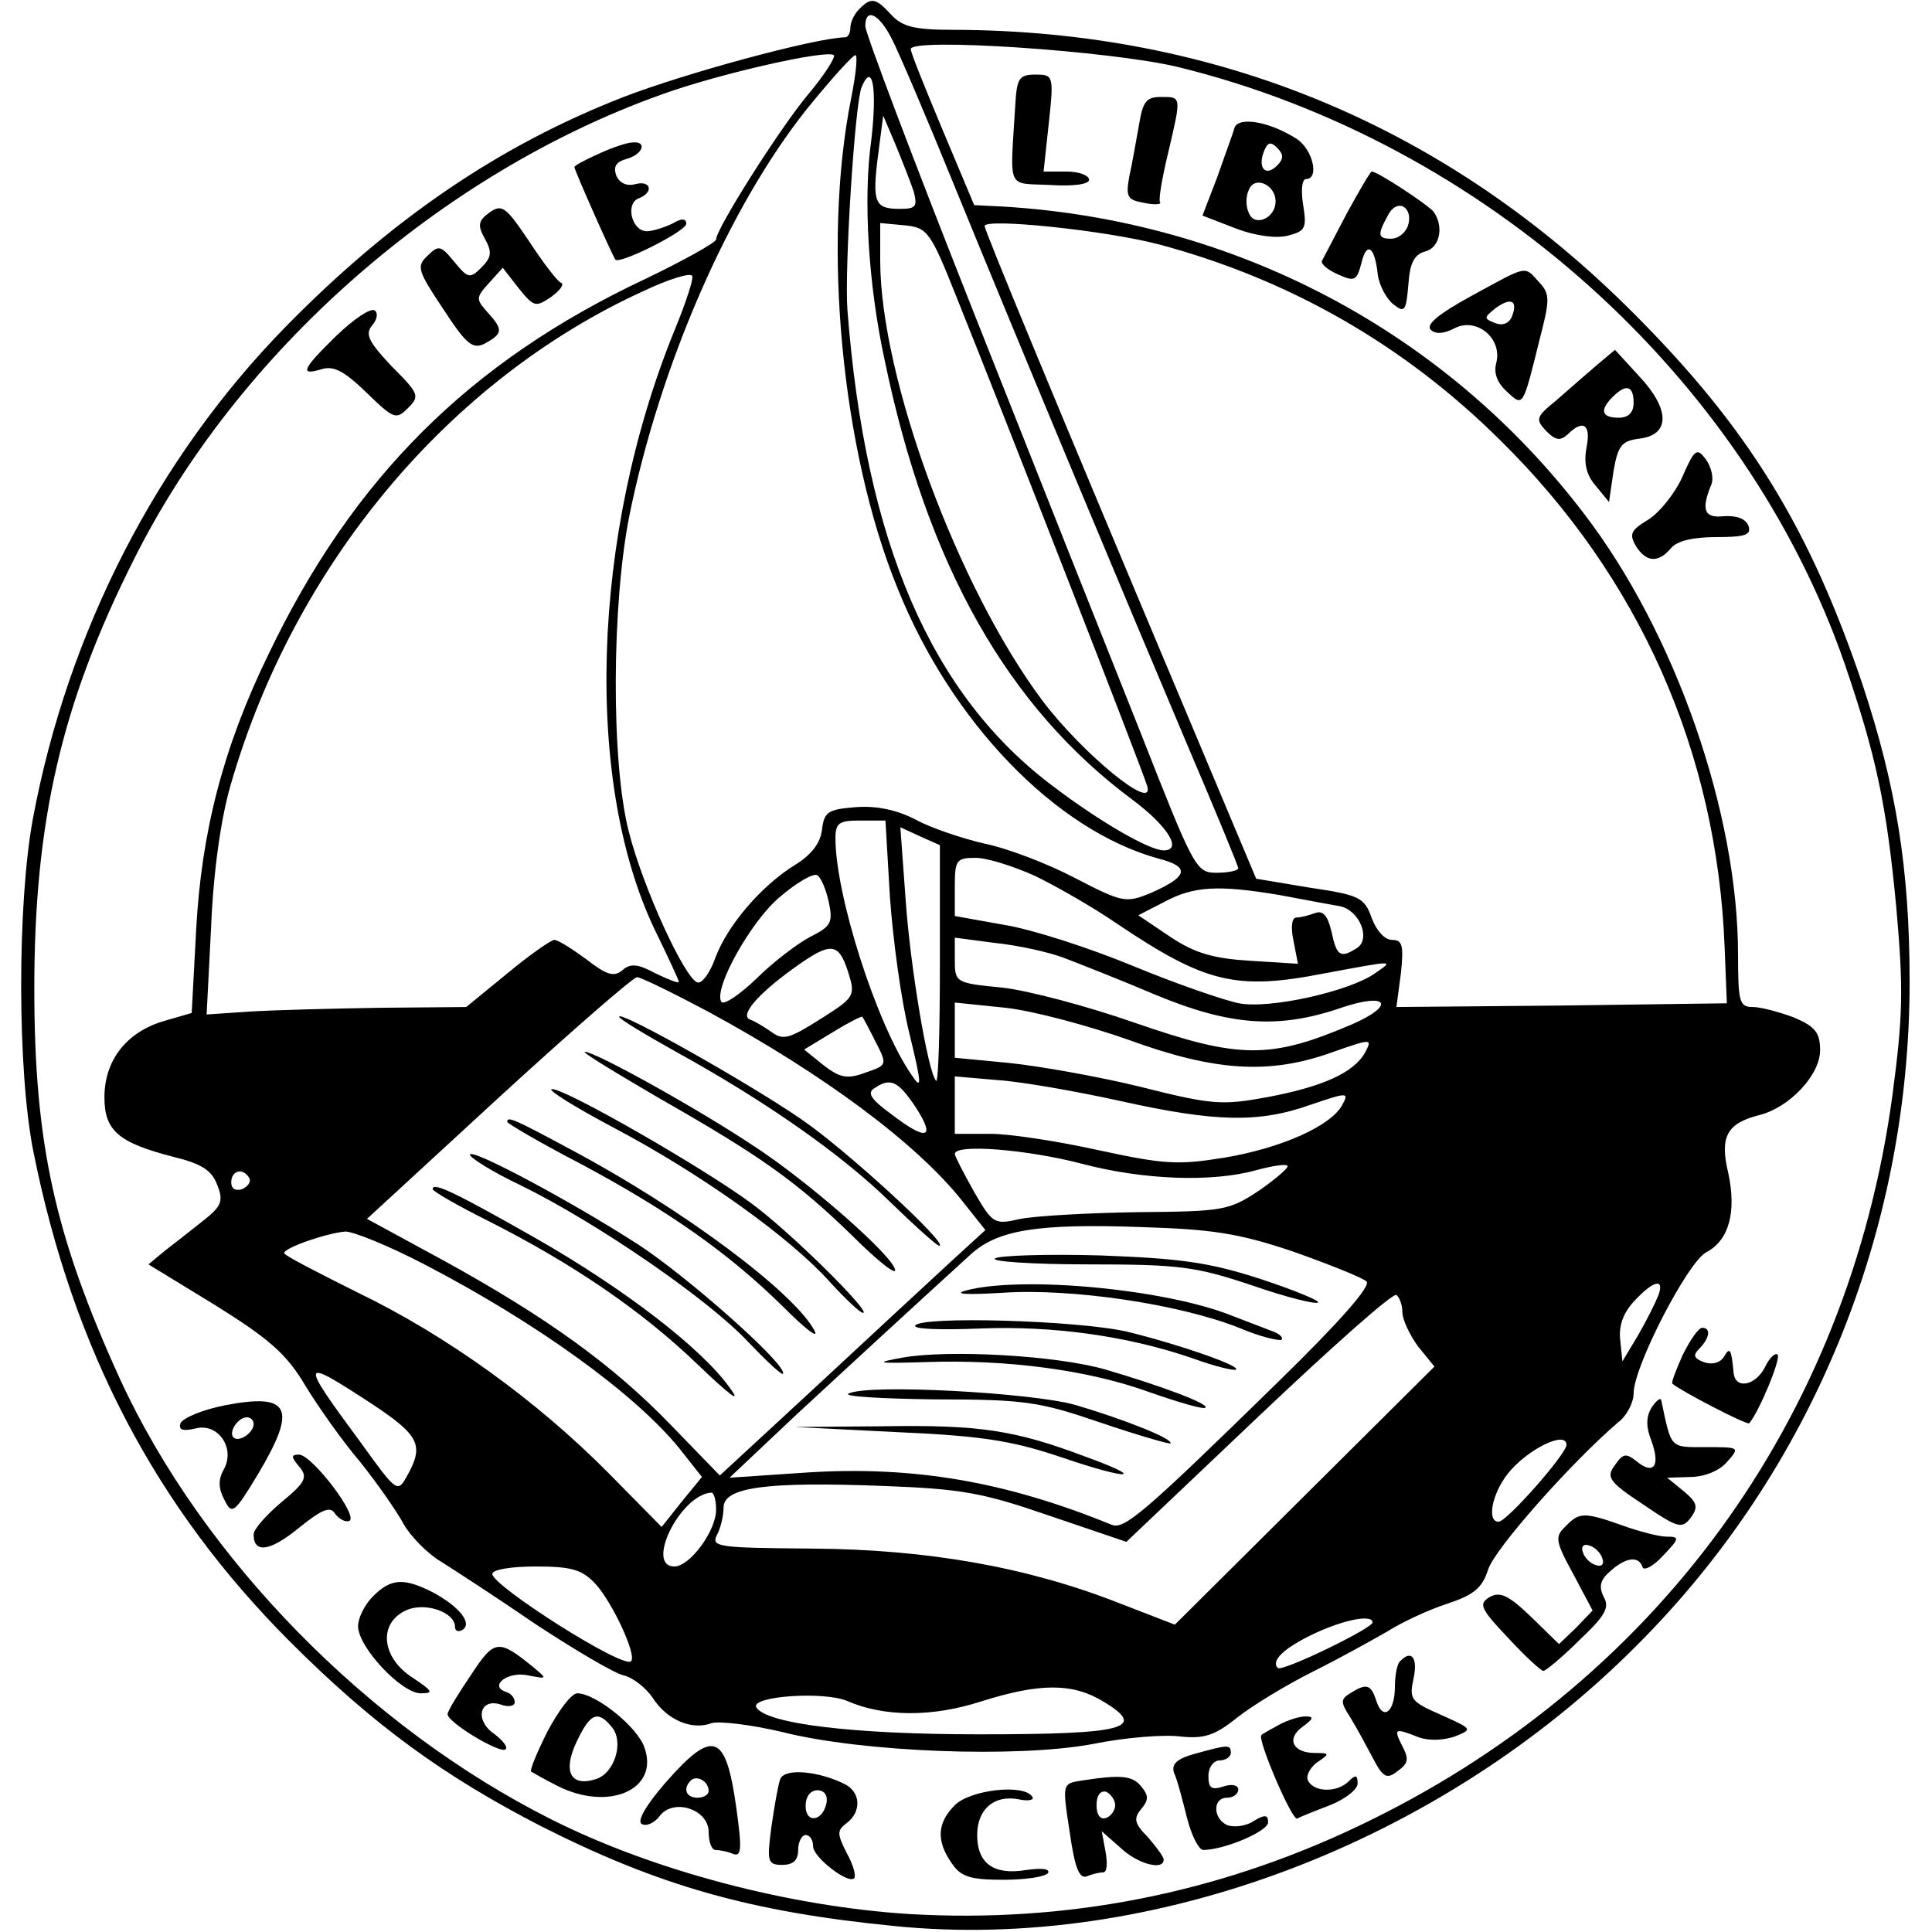 <?xml version="1.0" standalone="no"?>
<!DOCTYPE svg PUBLIC "-//W3C//DTD SVG 20010904//EN"
 "http://www.w3.org/TR/2001/REC-SVG-20010904/DTD/svg10.dtd">
<svg version="1.0" xmlns="http://www.w3.org/2000/svg"
 width="259pt" height="259pt" viewBox="0 0 259 259"
 preserveAspectRatio="xMidYMid meet">
<g transform="translate(0,259) scale(0.1,-0.1)"
fill="#000000" stroke="none">
<path d="M1152 2578 c-7 -7 -12 -18 -12 -25 0 -7 -3 -13 -7 -13 -41 -1 -214
-48 -297 -80 -167 -65 -312 -164 -454 -309 -171 -175 -291 -407 -338 -659 -21
-114 -21 -339 1 -447 53 -264 164 -476 344 -656 112 -112 206 -180 336 -247
158 -80 281 -115 474 -134 346 -35 732 111 996 377 234 234 365 554 365 889 0
151 -18 262 -63 398 -71 210 -153 344 -307 498 -250 251 -559 379 -911 380
-53 0 -69 4 -84 20 -21 23 -27 24 -43 8z m43 -39 c9 -17 47 -106 84 -197 94
-230 230 -555 312 -749 38 -89 69 -164 69 -167 0 -3 -13 -6 -29 -6 -28 0 -30
5 -104 193 -42 105 -142 357 -222 559 -80 202 -145 374 -145 383 0 25 18 17
35 -16z m385 -39 c410 -101 759 -414 893 -800 42 -123 56 -188 69 -325 10
-112 9 -147 -5 -253 -59 -436 -319 -792 -718 -981 -190 -90 -390 -129 -599
-117 -161 10 -344 58 -481 127 -245 123 -467 349 -578 590 -88 193 -115 317
-115 524 0 223 36 381 133 574 139 279 411 518 707 624 77 28 223 61 232 53 2
-3 -13 -27 -35 -53 -39 -47 -123 -180 -123 -194 0 -4 -43 -28 -95 -53 -236
-111 -392 -267 -505 -503 -61 -125 -90 -239 -97 -369 l-6 -112 -38 -11 c-50
-15 -79 -53 -79 -102 0 -45 19 -61 93 -80 37 -9 51 -18 58 -37 9 -22 6 -29
-18 -48 -15 -12 -38 -30 -51 -40 l-23 -19 90 -55 c72 -45 95 -65 120 -107 17
-28 50 -75 74 -103 23 -29 49 -66 58 -83 9 -16 32 -40 51 -51 19 -12 76 -49
127 -84 52 -34 104 -65 117 -68 13 -3 30 -17 39 -30 19 -30 53 -44 79 -34 10
3 53 -2 95 -12 107 -27 314 -35 416 -16 44 9 97 13 118 10 31 -3 45 1 75 25
20 16 66 44 102 62 36 18 81 43 100 54 19 12 55 29 80 37 36 12 47 21 55 46 9
28 112 144 174 197 12 9 21 27 21 39 0 36 72 175 97 189 31 16 41 54 30 106
-12 49 -2 67 41 78 41 10 82 54 82 87 0 24 -7 32 -35 44 -19 7 -44 14 -55 14
-18 0 -20 6 -20 70 0 190 -84 432 -207 592 -186 244 -467 392 -777 411 l-40 2
-42 100 c-23 55 -43 104 -43 109 -2 16 268 -2 359 -24z m-439 -42 c-39 -195
-13 -472 62 -656 72 -180 212 -325 350 -363 43 -11 40 -24 -10 -46 -34 -14
-38 -13 -102 20 -36 19 -91 40 -121 46 -30 7 -72 21 -92 32 -25 13 -52 19 -80
17 -38 -3 -43 -6 -46 -30 -2 -18 -14 -34 -37 -48 -45 -28 -90 -81 -106 -124
-7 -20 -18 -35 -24 -33 -17 5 -73 127 -92 202 -24 93 -23 306 1 425 41 201
133 412 237 543 34 42 64 75 66 73 3 -2 0 -28 -6 -58z m27 -56 c-11 -78 -4
-194 18 -295 57 -275 165 -465 332 -589 47 -35 68 -68 42 -68 -19 0 -85 38
-147 85 -165 123 -253 328 -277 640 -4 55 10 276 19 298 15 36 21 -3 13 -71z
m57 -69 c5 -20 3 -23 -19 -23 -33 0 -37 8 -29 71 l7 54 17 -40 c9 -22 20 -50
24 -62z m58 -143 c62 -154 249 -633 255 -654 10 -36 -87 44 -140 114 -114 152
-218 434 -218 591 l0 50 32 -3 c31 -3 35 -7 71 -98z m272 72 c175 -47 328
-135 456 -262 187 -184 291 -419 301 -680 l3 -75 -221 -3 -222 -2 6 45 c4 38
2 45 -12 45 -10 0 -21 13 -27 29 -10 28 -16 31 -83 41 l-72 12 -87 207 c-189
449 -277 662 -277 668 0 11 164 -6 235 -25z m-650 -113 c-113 -276 -123 -613
-24 -812 16 -33 29 -61 29 -63 0 -3 -14 3 -31 11 -24 13 -34 14 -45 4 -11 -9
-21 -6 -48 15 -19 14 -38 26 -43 26 -4 0 -33 -20 -63 -45 l-55 -45 -115 -1
c-63 -1 -141 -3 -174 -5 l-59 -4 6 117 c3 74 13 145 26 190 85 296 293 544
554 663 34 16 63 25 65 20 2 -4 -9 -37 -23 -71z m288 -761 c4 -57 15 -139 26
-183 17 -70 17 -77 3 -56 -47 68 -102 241 -102 317 0 21 5 24 33 24 l34 0 6
-102z m67 -91 c0 -88 -2 -158 -5 -156 -11 11 -35 155 -41 244 l-7 96 26 -12
27 -12 0 -160z m127 119 c29 -14 78 -42 110 -64 119 -80 160 -90 278 -67 97
18 94 18 68 0 -34 -24 -141 -48 -182 -40 -20 4 -84 26 -142 50 -58 24 -135 49
-172 55 l-67 12 0 39 c0 36 2 39 28 39 15 0 50 -11 79 -24z m-276 -35 c6 -28
3 -33 -25 -47 -17 -9 -50 -34 -72 -56 -23 -22 -44 -36 -47 -31 -11 18 41 110
79 141 21 18 43 31 49 29 5 -2 12 -18 16 -36z m605 9 c32 -6 69 -13 81 -15 26
-6 41 -44 22 -56 -22 -14 -27 -11 -34 22 -5 21 -11 29 -22 25 -8 -3 -19 -6
-25 -6 -6 0 -8 -12 -4 -31 l6 -31 -64 4 c-49 3 -74 10 -107 32 l-43 29 35 18
c39 21 72 23 155 9z m-290 -84 c21 -8 77 -30 124 -50 99 -41 164 -46 248 -17
62 21 74 4 15 -22 -110 -47 -151 -47 -292 2 -63 22 -142 43 -177 47 -63 6 -64
7 -64 37 l0 30 53 -7 c30 -3 72 -12 93 -20z m-289 -19 c10 -32 9 -34 -37 -63
-41 -26 -50 -29 -65 -18 -10 7 -23 15 -29 17 -15 5 8 33 58 69 50 36 60 35 73
-5z m-188 -53 c155 -84 280 -177 341 -254 l31 -39 -47 -43 c-26 -24 -106 -98
-178 -165 l-131 -121 -65 67 c-78 81 -167 145 -305 221 l-103 56 176 162 c97
89 181 162 186 162 5 0 48 -21 95 -46z m564 -38 c115 -42 188 -47 272 -17 54
19 55 19 45 0 -15 -27 -57 -46 -132 -60 -60 -11 -74 -10 -169 14 -57 14 -137
28 -176 32 l-73 7 0 37 0 37 68 -7 c37 -4 111 -24 165 -43z m-339 -3 c16 -31
15 -31 -14 -41 -24 -9 -34 -7 -56 10 l-26 21 38 23 c21 13 39 22 40 21 1 -1 9
-16 18 -34z m328 -79 c126 -28 185 -30 255 -5 50 17 52 17 42 -1 -15 -27 -80
-57 -158 -70 -62 -10 -80 -9 -168 10 -54 12 -119 22 -145 22 l-48 0 0 38 0 39
58 -5 c31 -2 105 -15 164 -28z m-274 -9 c27 -42 14 -45 -34 -8 -26 19 -32 28
-22 34 22 15 32 10 56 -26z m222 -75 c83 -22 175 -25 233 -9 22 6 41 9 43 6 2
-2 -15 -17 -38 -33 -41 -27 -48 -28 -163 -29 -66 -1 -136 -5 -157 -9 -35 -8
-37 -7 -62 36 -14 25 -26 48 -26 51 0 14 97 6 170 -13z m-1116 -19 c3 -5 -1
-11 -9 -15 -9 -3 -15 0 -15 9 0 16 16 20 24 6z m1400 -99 c48 -17 93 -35 98
-40 6 -6 -35 -53 -119 -135 -181 -177 -206 -198 -223 -191 -142 58 -265 79
-408 70 l-104 -7 88 83 c82 76 168 155 236 217 36 32 88 41 228 36 95 -3 130
-8 204 -33z m-1165 -17 c150 -78 282 -173 342 -247 l30 -38 -27 -33 -27 -34
-71 72 c-97 98 -218 185 -336 242 -54 27 -99 50 -99 53 -1 7 57 27 82 29 11 0
58 -19 106 -44z m1654 -42 c-4 -10 -16 -34 -27 -53 l-21 -35 -3 29 c-2 19 4
36 19 52 26 28 41 31 32 7z m-343 -22 c0 -10 10 -31 21 -46 l22 -27 -174 -173
-174 -173 -75 29 c-122 48 -256 72 -412 73 -124 1 -135 2 -127 18 5 9 9 26 9
37 0 27 56 35 213 29 107 -4 134 -9 224 -40 l103 -35 177 168 c97 92 180 166
185 163 4 -3 8 -13 8 -23z m-1383 -122 c65 -43 72 -56 49 -97 -13 -24 -14 -23
-63 45 -82 111 -81 114 14 52z m1603 -56 c0 -12 -80 -103 -91 -103 -16 0 -9
37 12 64 26 33 79 59 79 39z m-1140 -87 c0 -28 -35 -76 -56 -76 -39 0 7 95 49
99 4 1 7 -10 7 -23z m-162 -99 c23 -25 56 -96 48 -104 -10 -11 -186 101 -186
117 0 6 26 10 58 10 48 0 62 -4 80 -23z m1042 -52 c0 -8 -122 -67 -127 -61
-10 10 10 28 51 47 39 18 76 25 76 14z m-361 -106 c60 -36 30 -44 -167 -44
-168 0 -284 14 -298 36 -9 15 89 22 121 9 50 -22 115 -22 180 -1 79 25 123 25
164 0z"/>
<path d="M1361 2448 c-7 -115 -12 -103 47 -106 31 -2 52 1 52 7 0 6 -14 11
-30 11 l-31 0 7 65 c7 64 6 65 -18 65 -22 0 -25 -5 -27 -42z"/>
<path d="M1527 2423 c-4 -21 -9 -52 -13 -69 -5 -28 -3 -32 20 -36 14 -3 24 -2
21 1 -2 4 3 33 11 66 18 77 18 75 -10 75 -19 0 -24 -6 -29 -37z"/>
<path d="M1655 2419 c-2 -8 -13 -37 -23 -66 l-20 -52 44 -17 c26 -10 54 -14
70 -10 24 6 26 10 21 41 -3 19 -2 35 4 35 18 0 9 40 -13 54 -36 23 -77 30 -83
15z m57 -51 c-15 -15 -26 -4 -18 18 5 13 9 15 18 6 9 -9 9 -15 0 -24z m-2 -48
c0 -23 -29 -35 -36 -15 -4 8 -4 22 0 30 7 20 36 8 36 -15z"/>
<path d="M803 2384 c-18 -8 -33 -16 -33 -18 0 -4 51 -119 55 -124 5 -7 95 38
95 48 0 7 -6 8 -19 0 -11 -5 -26 -10 -34 -10 -20 0 -29 37 -11 44 21 8 17 25
-5 19 -11 -3 -21 2 -25 12 -4 12 0 18 14 22 22 6 28 24 8 22 -7 0 -28 -7 -45
-15z"/>
<path d="M1805 2303 c-16 -31 -31 -59 -33 -63 -1 -4 8 -12 22 -18 22 -10 25
-8 31 15 7 30 18 23 22 -15 2 -15 12 -33 21 -40 15 -12 17 -9 20 26 2 30 8 41
23 45 19 5 25 33 11 53 -7 9 -75 54 -83 54 -2 0 -17 -26 -34 -57z m82 -17 c-4
-9 -13 -16 -22 -16 -18 0 -19 5 -4 32 13 24 35 9 26 -16z"/>
<path d="M656 2305 c-15 -11 -16 -17 -6 -35 10 -18 9 -25 -5 -39 -15 -15 -18
-14 -36 8 -18 22 -21 23 -36 8 -15 -14 -13 -20 21 -71 32 -49 40 -55 57 -46
23 13 24 18 2 42 -15 17 -15 19 2 38 l19 21 21 -27 c21 -26 23 -26 44 -12 12
9 18 17 13 19 -5 2 -24 27 -43 56 -31 46 -36 50 -53 38z"/>
<path d="M1972 2193 c-42 -23 -61 -38 -54 -45 6 -6 17 -6 32 2 29 15 64 -13
56 -46 -4 -14 1 -27 14 -39 22 -20 21 -23 44 70 14 54 14 61 -1 77 -20 22 -14
23 -91 -19z m55 -27 c-4 -10 -13 -13 -23 -9 -15 6 -15 7 1 20 21 15 30 10 22
-11z"/>
<path d="M451 2140 c-46 -45 -50 -54 -20 -45 16 5 30 -2 60 -31 37 -36 40 -37
56 -21 16 16 15 19 -22 56 -31 33 -36 43 -26 55 7 8 8 17 3 20 -6 3 -28 -12
-51 -34z"/>
<path d="M2140 2100 c-14 -12 -38 -33 -54 -47 -27 -22 -28 -25 -13 -41 13 -13
19 -13 29 -4 20 20 31 13 25 -17 -4 -21 -1 -37 12 -52 l18 -22 6 41 c6 35 11
41 35 44 41 5 41 39 0 83 l-33 36 -25 -21z m50 -50 c0 -13 -7 -20 -20 -20 -23
0 -26 10 -8 28 18 18 28 15 28 -8z"/>
<path d="M2255 1950 c-10 -22 -31 -48 -46 -57 -23 -14 -25 -19 -16 -35 14 -22
30 -23 47 -3 8 10 30 15 61 15 39 0 47 3 43 15 -4 10 -16 14 -33 13 -26 -3
-31 8 -17 42 4 9 0 24 -7 34 -12 16 -15 15 -32 -24z"/>
<path d="M2256 774 c-9 -20 -16 -38 -14 -39 10 -9 100 -56 103 -53 13 15 43
87 38 92 -3 3 -11 -4 -17 -17 -13 -25 -40 -30 -42 -7 -3 32 -5 35 -13 21 -5
-8 -16 -11 -27 -7 -13 5 -15 9 -6 18 14 14 16 28 4 28 -5 0 -16 -16 -26 -36z"/>
<path d="M301 706 c-30 -6 -56 -17 -59 -24 -3 -9 3 -11 20 -7 30 8 54 -26 38
-55 -8 -14 -7 -26 1 -41 10 -20 13 -18 45 35 53 89 43 109 -45 92z m39 -25 c0
-12 -20 -25 -27 -18 -7 7 6 27 18 27 5 0 9 -4 9 -9z"/>
<path d="M2214 703 c-7 -12 -8 -25 0 -45 12 -33 3 -46 -20 -27 -14 11 -18 11
-29 -5 -12 -16 -9 -22 38 -53 47 -32 52 -33 64 -17 10 14 8 20 -10 35 l-22 18
31 1 c18 0 39 8 49 20 18 20 17 20 -28 20 -49 0 -46 -3 -60 63 -1 4 -7 -1 -13
-10z"/>
<path d="M401 624 c12 -14 9 -21 -24 -48 -20 -17 -37 -36 -37 -43 0 -26 22
-23 61 9 31 25 42 29 48 19 5 -7 14 -12 19 -10 14 5 -49 88 -67 89 -11 0 -11
-3 0 -16z"/>
<path d="M2099 544 c-15 -14 -14 -20 10 -64 l26 -49 -22 -23 -23 -22 -37 36
c-30 29 -42 35 -56 27 -15 -9 -13 -15 25 -55 22 -24 44 -44 47 -44 3 0 25 18
48 41 35 33 41 44 33 58 -7 14 -5 23 9 35 20 18 38 21 43 5 2 -5 14 1 27 15
23 24 23 26 5 26 -10 0 -37 7 -59 15 -51 18 -58 18 -76 -1z m49 -43 c3 -8 -1
-12 -9 -9 -7 2 -15 10 -17 17 -3 8 1 12 9 9 7 -2 15 -10 17 -17z"/>
<path d="M500 450 c-11 -11 -20 -29 -20 -40 0 -28 58 -90 84 -90 18 0 16 3
-11 21 -42 27 -46 73 -9 90 25 12 66 -2 66 -22 0 -6 5 -7 10 -4 14 9 -5 32
-41 51 -38 19 -55 18 -79 -6z"/>
<path d="M631 344 c-17 -25 -31 -48 -31 -52 0 -11 71 -54 78 -47 3 3 -4 12
-16 21 -26 18 -19 48 9 39 11 -4 19 -2 19 3 0 6 -5 12 -12 14 -23 8 3 28 30
22 26 -5 26 -5 7 11 -47 38 -52 38 -84 -11z"/>
<path d="M1877 363 c-4 -3 -7 -19 -7 -34 0 -34 -16 -47 -25 -19 -7 22 -13 24
-35 10 -13 -8 -13 -12 0 -32 8 -13 21 -37 30 -54 14 -27 19 -30 34 -18 14 10
15 16 6 33 -12 24 -11 25 22 12 14 -5 33 -4 48 1 25 10 24 10 -18 29 -41 18
-43 21 -37 49 6 28 -3 39 -18 23z"/>
<path d="M734 269 c-14 -28 -24 -52 -22 -54 2 -1 17 -10 35 -19 69 -35 137 -5
117 51 -9 28 -66 73 -90 73 -8 0 -25 -23 -40 -51z m86 6 c17 -20 4 -62 -21
-70 -34 -11 -45 10 -26 50 18 38 28 43 47 20z"/>
<path d="M1715 278 c-11 -6 -22 -12 -24 -14 -6 -5 41 -115 48 -112 3 2 23 10
44 18 20 8 37 21 37 29 0 12 -3 12 -12 3 -15 -15 -45 -15 -54 0 -4 6 1 17 11
25 18 12 18 13 -2 13 -30 0 -39 19 -17 35 15 11 16 14 4 14 -8 0 -24 -5 -35
-11z"/>
<path d="M892 200 c-26 -30 -38 -51 -32 -55 6 -4 17 1 24 10 18 25 66 10 66
-21 0 -13 4 -24 9 -24 5 0 16 -2 23 -5 12 -5 13 5 5 62 -14 100 -31 106 -95
33z m58 -11 c0 -5 -7 -9 -15 -9 -15 0 -20 12 -9 23 8 8 24 -1 24 -14z"/>
<path d="M1602 239 c-25 -7 -32 -14 -28 -26 4 -8 11 -35 17 -59 6 -24 16 -44
22 -44 28 0 87 25 87 37 0 10 -4 11 -19 2 -10 -7 -26 -9 -35 -6 -20 8 -21 37
-1 37 8 0 15 5 15 11 0 6 -9 8 -20 4 -16 -5 -20 -2 -20 14 0 12 7 21 15 21 8
0 15 5 15 10 0 12 -4 11 -48 -1z"/>
<path d="M1046 205 c-3 -8 -8 -37 -12 -65 -6 -46 -5 -50 15 -50 14 0 21 6 21
20 0 11 5 20 10 20 6 0 10 -7 10 -15 0 -15 47 -51 55 -43 3 3 -1 18 -10 34
-13 26 -13 30 0 40 20 15 19 41 -2 52 -36 18 -81 22 -87 7z m62 -32 c-5 -25
-28 -28 -28 -4 0 12 6 21 16 21 9 0 14 -7 12 -17z"/>
<path d="M1450 203 c-26 -4 -26 -4 -16 -69 7 -49 13 -64 24 -59 7 3 17 5 21 5
5 0 6 12 3 28 l-5 27 25 -22 c23 -22 58 -31 58 -16 0 4 -10 17 -21 30 -18 18
-20 25 -9 38 10 12 10 18 0 30 -12 15 -28 16 -80 8z m45 -33 c0 -7 -6 -15 -12
-17 -8 -3 -13 4 -13 17 0 13 5 20 13 18 6 -3 12 -11 12 -18z"/>
<path d="M1280 170 c-24 -24 -25 -48 -4 -78 12 -18 25 -22 69 -22 30 0 56 4
60 9 3 6 -9 7 -30 4 -43 -7 -65 9 -65 47 0 34 22 54 55 48 13 -3 22 -1 19 3
-10 18 -83 10 -104 -11z"/>
<path d="M830 1227 c0 -3 35 -24 78 -48 116 -64 220 -136 286 -201 33 -32 62
-58 65 -58 15 0 -124 128 -184 169 -71 49 -245 147 -245 138z"/>
<path d="M885 1117 c135 -77 183 -111 258 -184 31 -31 57 -52 57 -46 0 17
-116 119 -190 167 -75 50 -212 126 -226 126 -5 0 41 -28 101 -63z"/>
<path d="M825 1077 c115 -61 233 -145 287 -205 21 -23 41 -42 45 -42 12 0 -99
110 -150 147 -65 48 -248 153 -267 153 -8 0 30 -24 85 -53z"/>
<path d="M680 1086 c0 -2 44 -28 98 -56 120 -64 201 -122 271 -191 30 -30 49
-45 43 -33 -27 51 -175 162 -325 242 -78 42 -87 46 -87 38z"/>
<path d="M630 1042 c0 -4 30 -23 68 -41 102 -50 252 -153 305 -210 26 -27 47
-47 47 -42 0 16 -129 130 -195 173 -90 58 -225 130 -225 120z"/>
<path d="M580 996 c0 -3 33 -22 73 -42 115 -58 207 -121 281 -192 46 -44 61
-55 44 -32 -38 53 -141 132 -258 199 -109 62 -140 77 -140 67z"/>
<path d="M1334 903 c-7 -4 49 -8 125 -8 123 0 144 -3 219 -28 46 -16 86 -26
89 -23 3 2 -33 17 -79 32 -68 22 -107 27 -213 31 -71 2 -135 0 -141 -4z"/>
<path d="M1295 860 c-18 -5 1 -6 50 -3 92 6 235 -15 316 -47 28 -12 54 -18 57
-16 3 3 -4 9 -14 12 -10 4 -34 13 -52 20 -89 36 -282 54 -357 34z"/>
<path d="M1227 813 c-3 -5 36 -6 86 -4 99 4 199 -10 286 -40 30 -11 56 -17 58
-15 6 5 -77 34 -147 51 -67 15 -275 21 -283 8z"/>
<path d="M1210 770 c-39 -7 -35 -8 30 -6 111 4 220 -11 300 -40 40 -14 74 -24
76 -21 5 5 -59 29 -134 51 -65 19 -211 27 -272 16z"/>
<path d="M1138 722 c-10 -4 42 -7 115 -8 121 0 140 -3 222 -31 50 -17 92 -29
94 -28 5 6 -67 34 -129 52 -59 16 -274 28 -302 15z"/>
<path d="M1205 670 c114 -5 154 -12 219 -34 91 -31 115 -29 29 2 -93 35 -141
42 -268 40 l-120 -1 140 -7z"/>
</g>
</svg>
